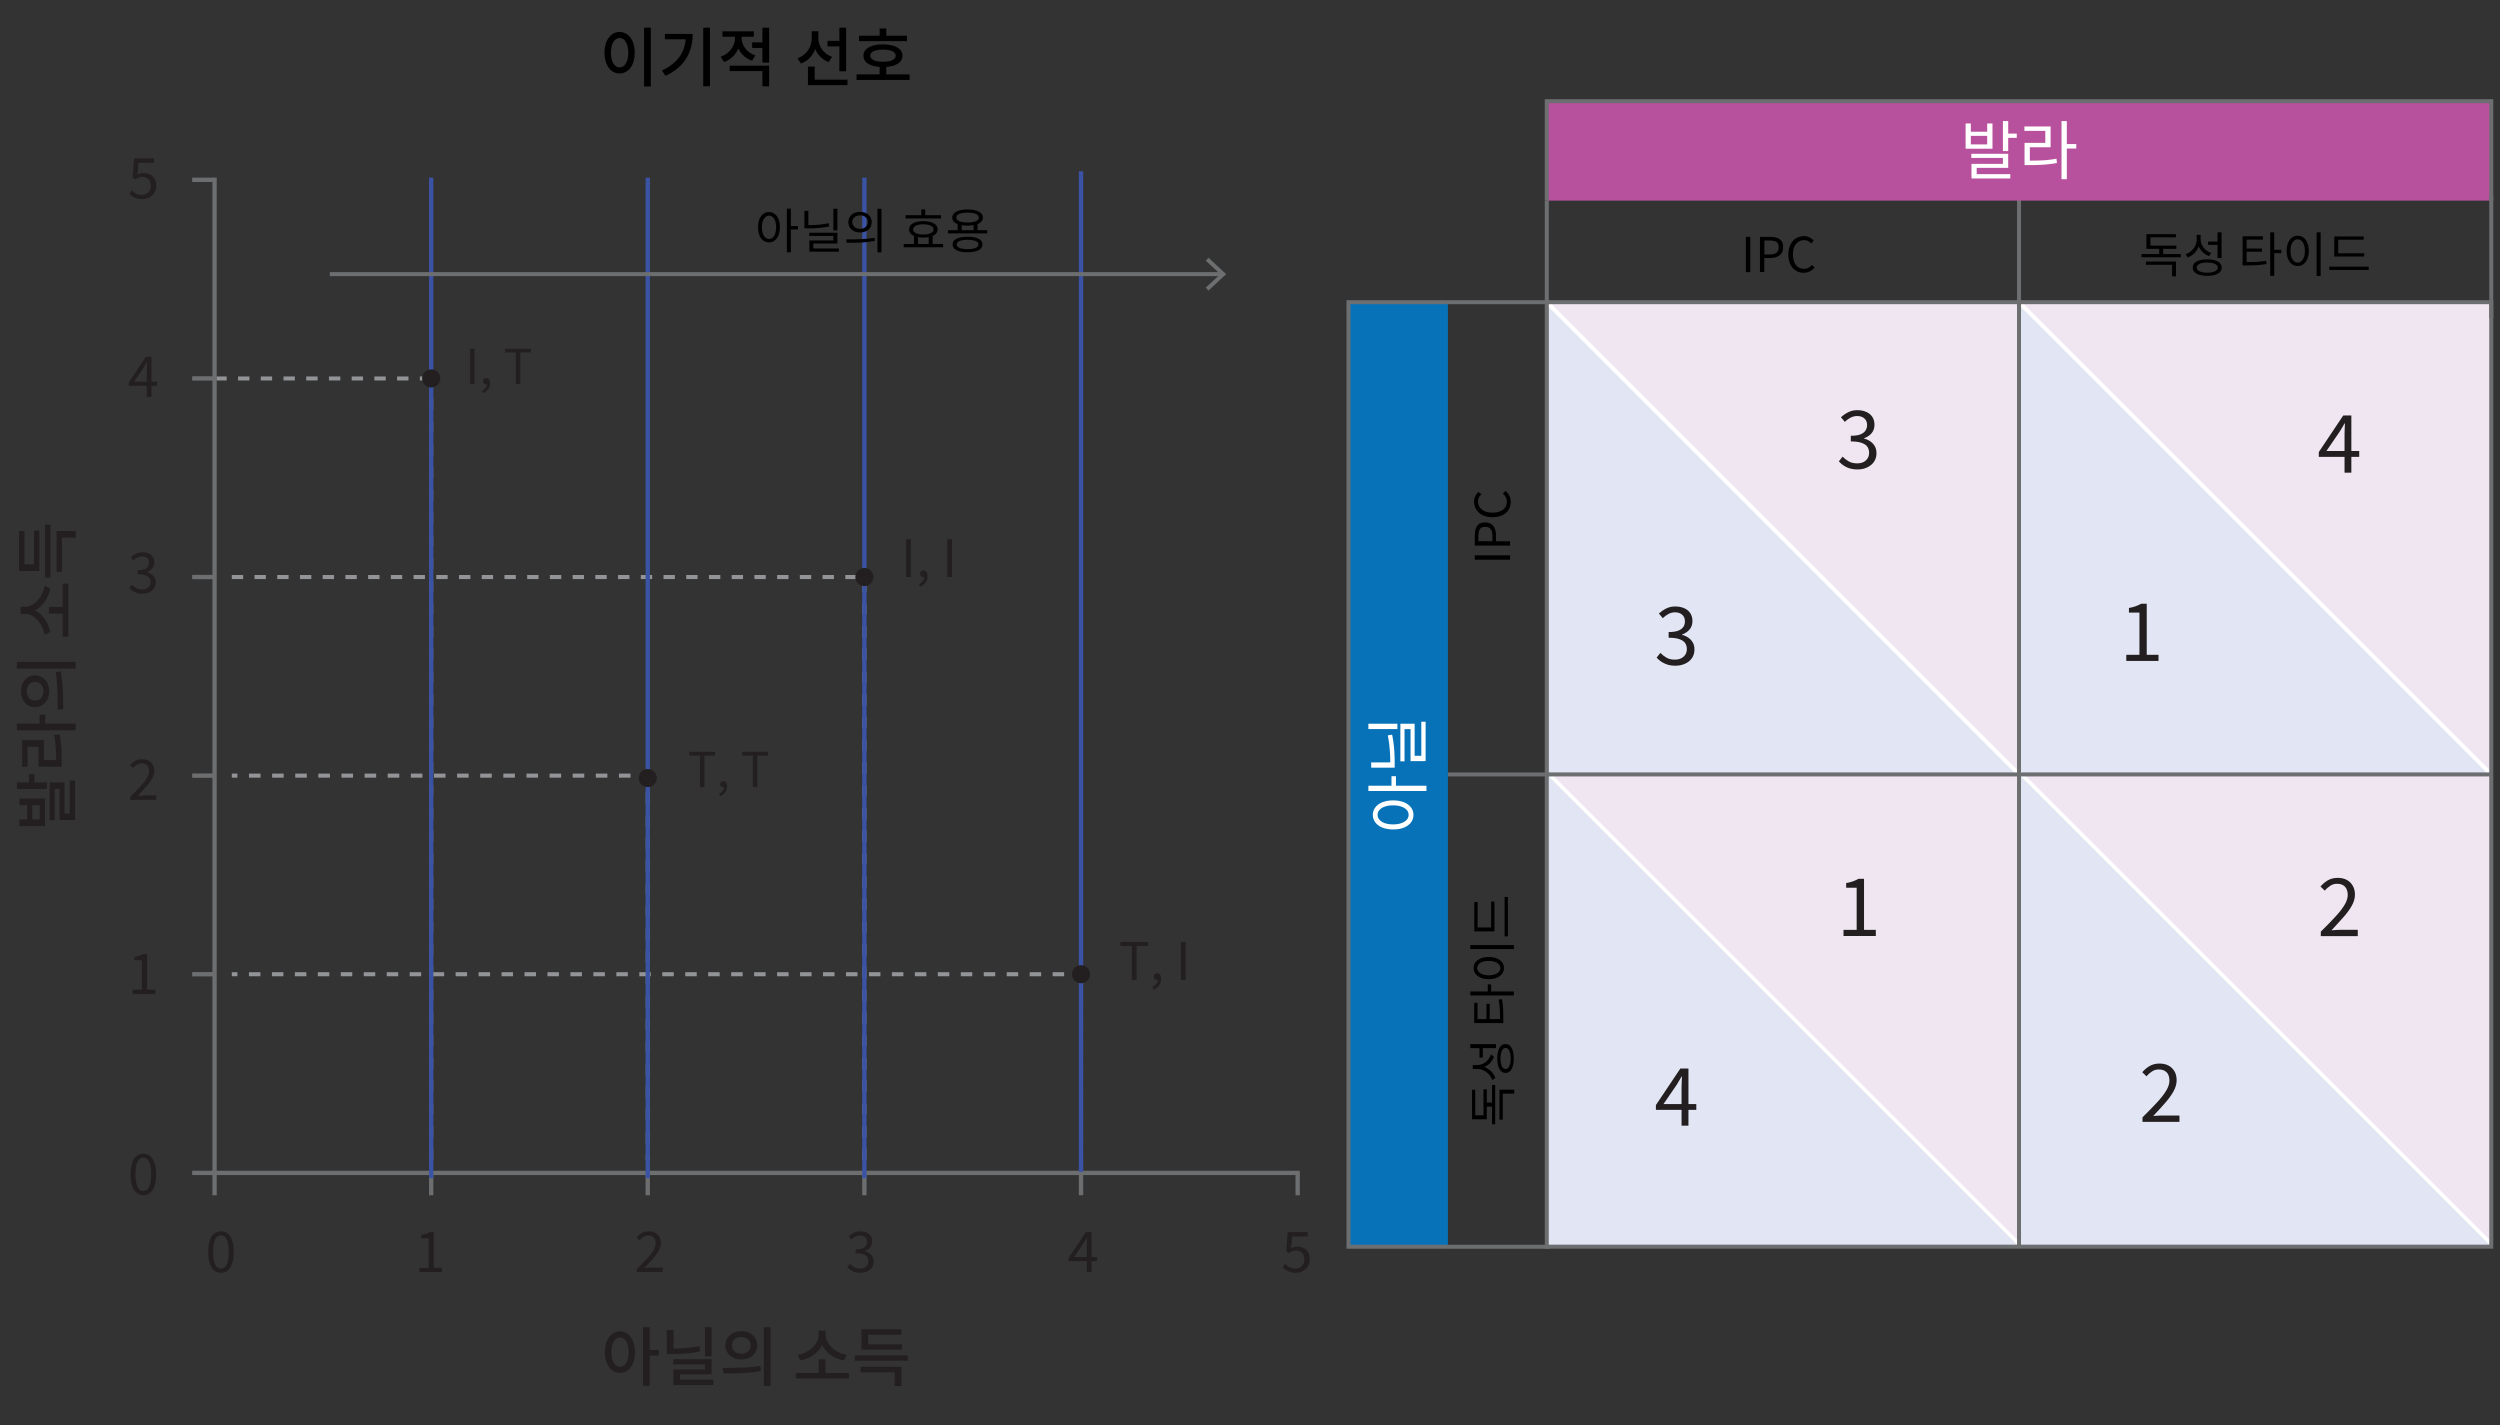 <svg version="1.1" xmlns="http://www.w3.org/2000/svg" x="0" y="0" viewBox="0 0 311.81 177.73" style="enable-background:new 0 0 311.81 177.73" xml:space="preserve"><rect x="0" y="0" width="311.81" height="177.73" fill="#333333" stroke="none"/><line style="fill:none;stroke:#929497;stroke-width:.5;stroke-linejoin:round" x1="28.91" y1="121.51" x2="29.61" y2="121.51"/><line style="fill:none;stroke:#929497;stroke-width:.5;stroke-linejoin:round;stroke-dasharray:1.432,1.432" x1="31.05" y1="121.51" x2="133.4" y2="121.51"/><line style="fill:none;stroke:#929497;stroke-width:.5;stroke-linejoin:round" x1="134.12" y1="121.51" x2="134.83" y2="121.51"/><line style="fill:none;stroke:#929497;stroke-width:.5;stroke-linejoin:round;stroke-dasharray:1.417" x1="134.83" y1="121.51" x2="134.83" y2="146.06"/><line style="fill:none;stroke:#929497;stroke-width:.5;stroke-linejoin:round;stroke-dasharray:1.417" x1="53.78" y1="47.2" x2="26.99" y2="47.2"/><path style="fill:#231f20" d="M27.56 158.75c-.33 0-.62-.1-.85-.3-.24-.2-.42-.5-.55-.88-.13-.39-.19-.86-.19-1.42 0-.55.06-1.02.19-1.41s.31-.67.55-.87c.24-.2.52-.29.85-.29.33 0 .62.1.85.29.24.2.42.49.55.87s.19.85.19 1.41c0 .56-.06 1.03-.19 1.42-.13.39-.31.68-.55.88-.24.2-.52.3-.85.3zm0-.52c.2 0 .37-.07.51-.22s.26-.37.34-.68c.08-.31.12-.71.12-1.19s-.04-.88-.12-1.18c-.08-.3-.2-.53-.34-.67s-.32-.21-.51-.21-.36.07-.51.21-.27.36-.35.67-.12.7-.12 1.18.04.88.12 1.19.2.53.35.68.31.22.51.22zM52.31 158.66v-.53h1.15v-3.68h-.92v-.41c.23-.04.43-.09.6-.15s.33-.13.47-.22h.49v4.46h1.03v.53h-2.82zM16.55 123.97v-.53h1.15v-3.68h-.92v-.41c.23-.04.43-.09.6-.15s.33-.13.47-.22h.49v4.46h1.03v.53h-2.82zM79.43 158.66v-.38c.5-.5.93-.94 1.28-1.32.35-.38.62-.72.8-1.03.18-.31.27-.59.27-.86 0-.19-.03-.36-.1-.51a.732.732 0 00-.31-.34c-.14-.08-.32-.12-.53-.12-.21 0-.4.06-.58.17-.18.12-.34.26-.48.42l-.37-.36c.21-.23.43-.42.67-.55.24-.14.52-.2.85-.2.31 0 .57.06.79.18s.39.29.52.51c.12.22.19.48.19.77 0 .31-.09.63-.27.95-.18.32-.42.66-.73 1.01s-.66.74-1.05 1.15l.42-.03c.15-.01.29-.02.42-.02h1.45v.55h-3.24zM16.24 99.77v-.38c.5-.5.93-.94 1.28-1.32s.62-.72.8-1.03c.18-.31.27-.59.27-.86 0-.19-.03-.36-.1-.51-.07-.15-.17-.26-.31-.34s-.32-.12-.53-.12c-.21 0-.4.06-.58.17-.18.12-.34.26-.48.42l-.37-.36c.21-.23.43-.42.67-.55.24-.14.52-.2.85-.2.31 0 .57.06.79.18.22.12.39.29.52.51.12.22.19.48.19.77 0 .31-.09.63-.27.95s-.42.66-.73 1.01-.66.74-1.05 1.15l.42-.03c.15-.01.29-.02.42-.02h1.45v.55h-3.24zM107.31 158.75a2.111 2.111 0 01-1.24-.36 1.97 1.97 0 01-.4-.35l.33-.41c.15.15.33.29.53.41s.45.18.74.18c.21 0 .39-.04.54-.11.16-.07.28-.18.37-.32.09-.14.13-.3.13-.49 0-.2-.05-.37-.15-.52-.1-.15-.27-.26-.5-.34s-.55-.12-.94-.12v-.5c.35 0 .63-.04.84-.12.21-.08.35-.19.44-.34.09-.14.14-.3.14-.47 0-.24-.08-.43-.23-.58s-.37-.21-.64-.21c-.21 0-.4.05-.58.14-.18.1-.34.22-.49.37l-.34-.41c.2-.18.41-.33.64-.44.23-.12.49-.18.79-.18.29 0 .55.05.77.15.23.1.4.24.53.43s.19.42.19.68c0 .3-.08.55-.25.75s-.39.34-.66.44v.03c.2.05.38.13.55.25.16.11.29.25.39.42.1.17.15.37.15.61 0 .3-.07.55-.22.76s-.35.37-.6.49c-.24.1-.52.16-.83.16zM17.77 74.05a2.111 2.111 0 01-1.24-.36 1.97 1.97 0 01-.4-.35l.33-.41c.15.15.33.29.53.41s.45.18.74.18c.21 0 .39-.04.54-.11.16-.07.28-.18.37-.32.09-.14.13-.3.13-.49 0-.2-.05-.37-.15-.52-.1-.15-.27-.26-.5-.34-.23-.08-.55-.12-.94-.12v-.5c.35 0 .63-.04.84-.12s.35-.19.44-.34c.09-.14.14-.3.14-.47 0-.24-.08-.44-.23-.58-.15-.14-.37-.21-.64-.21-.21 0-.4.05-.58.14-.18.1-.34.22-.49.37l-.34-.41c.2-.18.41-.33.64-.44.23-.12.49-.18.79-.18.29 0 .55.05.77.15.23.1.4.24.53.43s.19.42.19.68c0 .3-.08.55-.25.75-.17.2-.39.34-.66.44v.03c.2.05.38.13.55.25.16.11.29.25.39.42.1.17.15.37.15.61 0 .3-.07.55-.22.76s-.35.37-.6.49c-.24.1-.52.16-.83.16zM135.55 158.66v-3.35c0-.13 0-.28.01-.47.01-.19.02-.35.02-.48h-.03c-.07.12-.13.23-.2.35-.07.11-.14.23-.21.36l-1.17 1.71h2.86v.51h-3.53v-.42l2.13-3.19h.71v4.99h-.59zM18.31 49.49v-3.35c0-.13 0-.28.01-.47s.02-.35.02-.48h-.03c-.07.12-.13.23-.2.35-.07.11-.14.23-.21.36l-1.17 1.71h2.86v.51h-3.53v-.42l2.13-3.19h.71v4.99h-.59zM161.63 158.75c-.27 0-.5-.03-.7-.1a2.367 2.367 0 01-.94-.58l.32-.42c.1.1.21.19.33.28.12.09.25.16.41.21s.33.08.53.08.38-.05.55-.14a1 1 0 00.4-.39c.1-.17.15-.37.15-.6 0-.35-.1-.62-.29-.82s-.45-.29-.77-.29c-.17 0-.31.03-.44.08s-.26.13-.41.23l-.34-.22.17-2.4h2.49v.55h-1.93l-.13 1.48c.11-.07.23-.12.35-.15.12-.04.26-.05.42-.05.29 0 .54.05.78.16.23.11.42.28.56.51.14.23.21.53.21.88 0 .36-.08.67-.24.92-.16.25-.37.44-.63.57-.3.15-.57.21-.85.21zM17.76 24.84c-.27 0-.5-.03-.7-.1a2.367 2.367 0 01-.94-.58l.32-.42c.1.1.21.19.33.28s.26.16.41.21c.15.05.33.08.52.08.2 0 .38-.05.55-.14a1 1 0 00.4-.39c.1-.17.15-.37.15-.6 0-.35-.1-.62-.29-.82-.19-.19-.45-.29-.77-.29-.17 0-.31.03-.44.08s-.26.13-.41.23l-.34-.22.17-2.4h2.49v.55h-1.93l-.13 1.48c.11-.07.23-.12.35-.15.12-.04.26-.05.42-.05.28 0 .54.06.78.16.23.11.42.28.56.51.14.23.21.53.21.89s-.08.67-.24.92c-.16.25-.37.44-.63.57s-.55.2-.84.2zM17.88 149.07c-.33 0-.62-.1-.85-.3-.24-.2-.42-.5-.55-.88-.13-.39-.19-.86-.19-1.42 0-.55.06-1.02.19-1.41s.31-.67.55-.87c.24-.2.52-.29.85-.29.33 0 .62.1.85.29.24.2.42.49.55.87s.19.85.19 1.41c0 .56-.06 1.03-.19 1.42-.13.39-.31.68-.55.88-.24.2-.52.3-.85.3zm0-.52c.2 0 .37-.07.51-.22s.26-.37.34-.68c.08-.31.12-.71.12-1.19s-.04-.88-.12-1.18c-.08-.3-.2-.53-.34-.67s-.32-.21-.51-.21-.36.07-.51.21-.27.36-.35.67-.12.7-.12 1.18.04.88.12 1.19.2.53.35.68.31.22.51.22z"/><line style="fill:none;stroke:#929497;stroke-width:.5;stroke-linejoin:round" x1="80.79" y1="144.68" x2="80.79" y2="143.97"/><line style="fill:none;stroke:#929497;stroke-width:.5;stroke-linejoin:round;stroke-dasharray:1.41,1.41" x1="80.79" y1="142.56" x2="80.79" y2="98.16"/><polyline style="fill:none;stroke:#929497;stroke-width:.5;stroke-linejoin:round" points="80.79 97.45 80.79 96.74 80.09 96.74"/><line style="fill:none;stroke:#929497;stroke-width:.5;stroke-linejoin:round;stroke-dasharray:1.442,1.442" x1="78.64" y1="96.74" x2="30.34" y2="96.74"/><line style="fill:none;stroke:#929497;stroke-width:.5;stroke-linejoin:round" x1="29.61" y1="96.74" x2="28.91" y2="96.74"/><polyline style="fill:none;stroke:#929497;stroke-width:.5;stroke-linejoin:round;stroke-dasharray:1.417" points="28.91 71.97 107.81 71.97 107.81 146.06"/><line style="fill:none;stroke:#929497;stroke-width:.5;stroke-linejoin:round;stroke-dasharray:1.417" x1="53.78" y1="144.68" x2="53.78" y2="47.2"/><path style="fill:#231f20" d="M141.16 122.21v-4.23h-1.43v-.5h3.47v.5h-1.43v4.23h-.61zM143.88 123.43l-.14-.35c.2-.09.36-.21.48-.37.12-.15.17-.33.17-.53l-.06-.53.29.43c-.04.05-.09.08-.14.1-.05.02-.1.03-.16.03-.12 0-.22-.04-.3-.11-.09-.07-.13-.17-.13-.3 0-.13.04-.23.13-.3.09-.07.19-.11.31-.11.15 0 .28.06.36.18.09.12.13.29.13.51 0 .31-.08.58-.25.81s-.4.42-.69.54zM147.29 122.21v-4.73h.59v4.73h-.59zM58.64 47.9v-4.4h.55v4.4h-.55zM60.25 49.04l-.13-.32c.19-.08.34-.2.44-.34.11-.14.16-.31.16-.49l-.06-.49.27.4a.38.38 0 01-.28.12c-.11 0-.2-.03-.28-.1-.08-.07-.12-.16-.12-.28s.04-.21.12-.28c.08-.07.18-.1.29-.1.14 0 .26.06.34.17.08.11.12.27.12.47 0 .29-.08.54-.24.76-.15.19-.37.36-.63.48zM64.33 47.9v-3.93H63v-.47h3.22v.47h-1.33v3.93h-.56zM113.02 71.97v-4.73h.59v4.73h-.59zM114.75 73.2l-.14-.35c.2-.09.36-.21.48-.37.12-.15.17-.33.17-.53l-.06-.53.29.43c-.04.05-.09.08-.14.1-.05.02-.1.03-.16.03-.12 0-.22-.04-.3-.11-.09-.07-.13-.17-.13-.3 0-.13.04-.23.13-.3.09-.07.19-.11.31-.11.15 0 .28.06.36.18s.13.29.13.51c0 .31-.08.58-.25.81s-.4.41-.69.54zM118.15 71.97v-4.73h.59v4.73h-.59zM87.3 98.17v-3.93h-1.33v-.47h3.22v.47h-1.33v3.93h-.56zM89.82 99.31l-.13-.32c.19-.08.34-.2.44-.34.11-.14.16-.31.16-.49l-.06-.49.27.4a.38.38 0 01-.28.12c-.11 0-.2-.03-.28-.1-.08-.07-.12-.16-.12-.28s.04-.21.12-.28c.08-.07.18-.1.29-.1.14 0 .26.06.34.17.08.11.12.27.12.47 0 .29-.08.54-.24.76-.14.2-.36.37-.63.48zM93.9 98.17v-3.93h-1.33v-.47h3.22v.47h-1.33v3.93h-.56zM77.33 166.06c.36 0 .68.11.96.32.28.21.5.51.66.9.16.38.24.84.24 1.37 0 .52-.08.98-.24 1.36-.16.39-.38.69-.66.9-.28.21-.6.32-.96.32s-.69-.11-.97-.32c-.28-.21-.51-.51-.67-.9s-.24-.84-.24-1.36c0-.53.08-.98.24-1.37.16-.38.39-.68.67-.9.28-.21.6-.32.97-.32zm0 .76c-.21 0-.4.07-.56.22-.16.14-.29.35-.38.62-.09.27-.13.6-.13.98s.04.71.13.98.21.48.38.63.35.22.56.22c.21 0 .39-.07.56-.22s.29-.36.38-.63c.09-.27.13-.6.13-.98s-.04-.7-.13-.98c-.09-.27-.21-.48-.38-.62a.81.81 0 00-.56-.22zm2.87-1.29h.84v7.31h-.84v-7.31zm.66 2.85h1.32v.7h-1.32v-.7zM83.17 165.89h.84v2.74h-.84v-2.74zm0 2.31h.61c.41 0 .8-.01 1.18-.03.38-.02.75-.05 1.13-.1.37-.05.75-.11 1.14-.18l.1.66c-.4.09-.78.15-1.17.2-.38.05-.77.08-1.16.1s-.8.03-1.21.03h-.61v-.68zm.8 1.32h4.79v1.89h-3.94v.94h-.84v-1.56h3.94v-.62h-3.95v-.65zm.01 2.57h5v.66h-5v-.66zm3.94-6.56h.84v3.64h-.84v-3.64zM90.24 171.3l-.11-.69c.44 0 .93 0 1.46-.01.53-.01 1.07-.03 1.63-.06.56-.04 1.1-.09 1.62-.17l.06.62c-.54.1-1.08.17-1.64.22-.55.04-1.09.07-1.6.08-.52.01-.99.01-1.42.01zm2.22-5.26c.38 0 .73.07 1.02.22s.53.36.7.62c.17.26.26.57.26.92 0 .34-.09.65-.26.91-.17.27-.41.47-.7.62s-.64.22-1.02.22-.72-.07-1.02-.22-.53-.36-.71-.62-.26-.57-.26-.91c0-.35.09-.65.26-.92s.41-.47.71-.62.64-.22 1.02-.22zm0 .73c-.22 0-.42.04-.6.12-.18.08-.32.2-.42.36-.1.15-.15.34-.15.55 0 .21.05.39.15.55.1.16.24.28.42.36s.38.13.6.13c.22 0 .42-.04.6-.13.17-.08.31-.21.41-.36.1-.16.15-.34.15-.55 0-.21-.05-.4-.15-.55-.1-.16-.24-.27-.41-.36-.18-.08-.38-.12-.6-.12zm2.81-1.24h.84v7.33h-.84v-7.33zM99.26 171.25h6.62v.69h-6.62v-.69zm2.83-5.27h.74v.55c0 .31-.05.61-.15.89s-.24.55-.42.8-.4.47-.65.66-.53.37-.83.5-.62.24-.95.3l-.35-.7a3.63 3.63 0 001.54-.65c.22-.16.41-.34.57-.53.16-.19.28-.4.37-.62.09-.22.13-.44.13-.66v-.54zm.03 3.55h.83v1.91h-.83v-1.91zm.13-3.55h.73v.55c0 .22.05.45.14.66.09.22.22.42.38.62.16.19.35.37.57.53.22.16.46.3.72.41.26.11.54.19.83.24l-.36.7c-.33-.06-.65-.17-.95-.3s-.58-.3-.83-.5c-.25-.19-.47-.42-.65-.66s-.33-.51-.42-.8-.15-.58-.15-.89v-.56zM106.62 169.05h6.61v.67h-6.61v-.67zm.72 1.42h5.09v2.4h-.84v-1.72h-4.25v-.68zm.1-4.68h4.98v.68h-4.15v1.54h-.83v-2.22zm0 1.87h5.05v.67h-5.05v-.67zM2.11 98.41v-.83h3.74v.83H2.11zm.31 4.62v-.83h.97v-1.78h-.97v-.83h3.19v3.45H2.42zm1.19-5.1v-1.38h.69v1.38h-.69zm.41 4.27h.93v-1.78h-.93v1.78zm2.16.1v-4.72h1.87v3.88h.99v.82H7.43V98.4h-.61v3.9h-.64zm2.52-.02v-4.94h.66v4.94H8.7zM2.1 91.09v-.84h7.33v.84H2.1zm.66 4.56v-3.34h2.71v2.49h1.8v.83H4.8v-2.49H3.44v2.5h-.68zm2.18-5.2v-1.32h.7v1.32h-.7zM7 95.63v-.6c0-.44-.01-.84-.02-1.21s-.03-.73-.07-1.08c-.04-.35-.09-.71-.15-1.07l.69-.08c.06.38.11.75.15 1.1.04.35.06.72.08 1.1s.02.8.02 1.24v.6H7zM2.1 83.39v-.84h7.33v.84H2.1zm.52 2.82c0-.38.07-.73.22-1.02s.36-.53.62-.7c.26-.17.57-.26.92-.26a1.681 1.681 0 011.53.96c.15.3.22.64.22 1.02s-.07.72-.22 1.02c-.15.3-.36.53-.62.71-.27.17-.57.26-.91.26-.35 0-.65-.09-.92-.26-.26-.17-.47-.41-.62-.71s-.22-.65-.22-1.02zm.72 0c0 .22.04.42.12.6s.2.32.36.42c.15.1.34.15.55.15.21 0 .39-.05.55-.15.16-.1.28-.24.36-.42.09-.18.13-.38.13-.6 0-.22-.04-.42-.13-.6a.953.953 0 00-.36-.41c-.16-.1-.34-.15-.55-.15-.21 0-.4.05-.55.15-.15.1-.27.24-.36.41-.07.17-.12.37-.12.6zm4.54 2.21l-.69.11c0-.44 0-.93-.01-1.46-.01-.53-.03-1.07-.06-1.63s-.09-1.1-.17-1.62l.62-.06c.1.54.17 1.08.22 1.64.05.55.07 1.09.08 1.6.01.52.01.99.01 1.42zM2.56 76.41v-.73h.55c.22 0 .45-.05.66-.14.23-.08.43-.21.62-.37s.37-.35.53-.57.3-.46.41-.72c.11-.26.19-.54.24-.83l.7.36c-.06.33-.17.65-.3.95s-.31.58-.5.83-.42.47-.66.65-.52.33-.81.43-.58.15-.89.15h-.55zm0 .16v-.74h.55c.31 0 .61.05.89.15s.55.24.8.42.47.4.66.65.37.53.5.83.24.62.3.95l-.7.35a3.63 3.63 0 00-.65-1.54c-.16-.22-.34-.41-.53-.57-.19-.16-.4-.28-.62-.37-.22-.09-.44-.13-.66-.13h-.54zm3.55-.03v-.83h1.91v.83H6.11zm1.71 2.87v-6.62h.69v6.62h-.69zM2.37 71.22v-4.98h.68v4.15h1.54v.83H2.37zm1.87 0v-5.05h.67v5.05h-.67zm1.38.82v-6.61h.68v6.61h-.68zm1.43-.72v-5.09h2.4v.84H7.73v4.25h-.68z"/><line style="fill:none;stroke:#6d6e70;stroke-width:.538;stroke-linecap:square;stroke-linejoin:round" x1="26.36" y1="22.43" x2="24.24" y2="22.43"/><line style="fill:none;stroke:#6d6e70;stroke-width:.538;stroke-linecap:square;stroke-linejoin:round" x1="26.36" y1="47.2" x2="24.24" y2="47.2"/><line style="fill:none;stroke:#6d6e70;stroke-width:.538;stroke-linecap:square;stroke-linejoin:round" x1="26.36" y1="71.97" x2="24.24" y2="71.97"/><line style="fill:none;stroke:#6d6e70;stroke-width:.538;stroke-linecap:square;stroke-linejoin:round" x1="26.36" y1="96.74" x2="24.24" y2="96.74"/><line style="fill:none;stroke:#6d6e70;stroke-width:.538;stroke-linecap:square;stroke-linejoin:round" x1="26.36" y1="121.51" x2="24.24" y2="121.51"/><line style="fill:none;stroke:#6d6e70;stroke-width:.538;stroke-linecap:square;stroke-linejoin:round" x1="26.36" y1="146.29" x2="24.24" y2="146.29"/><line style="fill:none;stroke:#6d6e70;stroke-width:.538;stroke-linecap:square;stroke-linejoin:round" x1="26.76" y1="146.29" x2="26.76" y2="22.43"/><line style="fill:none;stroke:#6d6e70;stroke-width:.538;stroke-linecap:square;stroke-linejoin:round" x1="26.76" y1="146.29" x2="161.85" y2="146.29"/><line style="fill:none;stroke:#6d6e70;stroke-width:.538;stroke-linecap:square;stroke-linejoin:round" x1="161.85" y1="146.68" x2="161.85" y2="148.81"/><line style="fill:none;stroke:#6d6e70;stroke-width:.538;stroke-linecap:square;stroke-linejoin:round" x1="107.81" y1="146.68" x2="107.81" y2="148.81"/><line style="fill:none;stroke:#6d6e70;stroke-width:.538;stroke-linecap:square;stroke-linejoin:round" x1="80.79" y1="148.81" x2="80.79" y2="146.68"/><line style="fill:none;stroke:#6d6e70;stroke-width:.538;stroke-linecap:square;stroke-linejoin:round" x1="53.78" y1="146.68" x2="53.78" y2="148.81"/><line style="fill:none;stroke:#6d6e70;stroke-width:.538;stroke-linecap:square;stroke-linejoin:round" x1="26.76" y1="146.68" x2="26.76" y2="148.81"/><line style="fill:none;stroke:#6d6e70;stroke-width:.538;stroke-linecap:square;stroke-linejoin:round" x1="134.83" y1="146.68" x2="134.83" y2="148.81"/><line style="fill:none;stroke:#3a53a4;stroke-width:.538;stroke-linecap:square;stroke-linejoin:round" x1="53.78" y1="146.68" x2="53.78" y2="22.43"/><line style="fill:none;stroke:#3a53a4;stroke-width:.538;stroke-linecap:square;stroke-linejoin:round" x1="80.79" y1="146.68" x2="80.79" y2="22.43"/><line style="fill:none;stroke:#3a53a4;stroke-width:.538;stroke-linecap:square;stroke-linejoin:round" x1="107.81" y1="146.68" x2="107.81" y2="22.43"/><line style="fill:none;stroke:#3a53a4;stroke-width:.538;stroke-linecap:square;stroke-linejoin:round" x1="134.83" y1="145.89" x2="134.83" y2="21.63"/><circle style="fill:#231f20" cx="134.83" cy="121.51" r="1.13"/><circle style="fill:#231f20" cx="80.79" cy="97.04" r="1.13"/><circle style="fill:#231f20" cx="53.78" cy="47.2" r="1.13"/><circle style="fill:#231f20" cx="107.81" cy="71.97" r="1.13"/><path d="M95.91 26.45c.27 0 .5.08.71.23.2.15.36.37.48.66.12.28.17.62.17 1s-.06.72-.17 1c-.12.28-.28.5-.48.66s-.44.23-.71.23c-.26 0-.5-.08-.71-.23s-.37-.38-.48-.66c-.12-.28-.17-.62-.17-1s.06-.72.17-1c.12-.28.28-.5.48-.66.21-.15.45-.23.71-.23zm.01.45a.65.65 0 00-.46.18c-.13.12-.24.29-.32.5s-.11.47-.11.76.04.55.11.77.18.39.32.51c.13.12.29.18.46.18.17 0 .33-.06.46-.18s.24-.29.31-.51c.07-.22.11-.47.11-.77s-.04-.55-.11-.76c-.07-.22-.18-.39-.31-.5s-.29-.18-.46-.18zm2.22-.87h.5v5.43h-.5v-5.43zm.39 2.17h1v.42h-1v-.42zM100.33 26.3h.49v2.04h-.49V26.3zm0 1.78h.44c.32 0 .62-.01.91-.02.29-.02.57-.04.84-.08s.55-.08.84-.14l.07.4c-.29.06-.58.11-.86.14-.28.04-.57.06-.86.08-.29.02-.6.02-.93.02h-.44v-.4zm.6.95h3.51v1.34h-3v.8h-.49v-1.18h2.99v-.56h-3.01v-.4zm.02 1.96h3.68v.4h-3.68v-.4zm2.99-4.96h.5v2.71h-.5v-2.71zM105.61 30.28l-.07-.42c.33 0 .7 0 1.09-.01.4-.01.8-.02 1.23-.05.42-.03.83-.07 1.22-.13l.04.37c-.41.08-.82.13-1.24.17s-.82.05-1.21.06c-.38.01-.74.01-1.06.01zm1.66-3.85c.28 0 .54.05.75.16.22.11.39.25.51.45s.19.42.19.67c0 .25-.06.48-.19.67-.12.19-.29.34-.51.45-.22.11-.47.16-.75.16s-.53-.05-.75-.16c-.22-.11-.39-.26-.52-.45s-.19-.42-.19-.67c0-.26.06-.48.19-.67s.3-.34.52-.45c.22-.11.47-.16.75-.16zm0 .43c-.18 0-.35.04-.49.1-.15.07-.26.17-.35.3-.08.13-.13.28-.13.44s.04.32.13.44.2.23.35.3c.15.07.31.1.49.1.19 0 .35-.03.5-.1a.825.825 0 00.47-.74c0-.16-.04-.32-.13-.44a.825.825 0 00-.34-.3c-.15-.07-.31-.1-.5-.1zm2.17-.83h.5v5.44h-.5v-5.44zM112.71 30.43h4.92v.41h-4.92v-.41zm.24-3.59h4.41v.41h-4.41v-.41zm2.21.75c.55 0 .98.09 1.3.27s.48.43.48.75-.16.57-.48.75-.75.27-1.3.27-.99-.09-1.3-.27c-.32-.18-.47-.43-.47-.75s.16-.58.47-.75c.31-.18.75-.27 1.3-.27zm0 .39c-.26 0-.49.02-.68.08-.19.05-.34.12-.44.22-.1.09-.15.21-.15.34 0 .13.05.24.15.33.1.09.25.17.44.22.19.05.42.08.68.08s.49-.03.68-.08c.19-.05.33-.12.44-.22.1-.09.16-.21.16-.33 0-.13-.05-.25-.16-.34-.1-.09-.25-.17-.44-.22a2.7 2.7 0 00-.68-.08zM114 29.39h.5v1.28h-.5v-1.28zm.91-3.27h.49v.95h-.49v-.95zm.92 3.27h.49v1.28h-.49v-1.28zM118.23 28.71h4.9v.4h-4.9v-.4zm2.45-2.58c.39 0 .73.04 1.02.12s.51.2.66.35c.15.15.23.33.23.54 0 .21-.08.39-.23.54-.15.15-.37.27-.66.34s-.62.12-1.02.12c-.39 0-.73-.04-1.02-.12-.29-.08-.51-.19-.66-.34a.741.741 0 01-.23-.54c0-.21.08-.39.23-.54.15-.15.37-.27.66-.35.29-.08.63-.12 1.02-.12zm0 3.4c.58 0 1.03.08 1.36.25.33.16.49.4.49.71 0 .31-.16.55-.49.72-.33.17-.78.25-1.36.25s-1.04-.08-1.37-.25-.5-.41-.5-.72.17-.54.5-.71.79-.25 1.37-.25zm0-3.01c-.28 0-.53.02-.74.07-.21.05-.37.12-.49.21-.11.09-.17.2-.17.34 0 .13.06.24.17.33.11.09.28.17.49.21s.46.07.74.07c.29 0 .54-.02.75-.07s.37-.12.48-.21c.11-.09.17-.21.17-.33 0-.13-.06-.24-.17-.34-.11-.09-.27-.16-.48-.21-.21-.04-.46-.07-.75-.07zm0 3.39c-.28 0-.53.02-.73.07-.2.04-.36.11-.46.19a.388.388 0 000 .63c.11.09.26.15.46.2.2.04.45.07.73.07s.53-.02.73-.07c.2-.04.36-.11.47-.2a.388.388 0 000-.63c-.11-.09-.26-.15-.47-.19-.2-.04-.45-.07-.73-.07zm-1.24-2.04h.5v1.02h-.5v-1.02zm1.99 0h.49v1.02h-.49v-1.02z"/><line style="fill:none;stroke:#6d6e70;stroke-width:.5;stroke-linecap:square" x1="41.38" y1="34.19" x2="152.39" y2="34.19"/><polygon style="fill:#6d6e70" points="150.73 36.24 150.39 35.87 152.2 34.19 150.39 32.52 150.73 32.15 152.93 34.19"/><polygon style="fill:#f0e6f1" points="192.92 96.59 251.82 96.59 251.82 155.5"/><polygon style="fill:#e2e6f4" points="251.82 155.5 192.92 155.5 192.92 96.59"/><line style="fill:#929497;stroke:#fff;stroke-width:.5;stroke-miterlimit:10" x1="192.92" y1="96.29" x2="251.82" y2="155.19"/><line style="fill:none;stroke:#6d6e70;stroke-width:.5;stroke-miterlimit:10" x1="251.82" y1="24.28" x2="251.82" y2="37.69"/><polyline style="fill:#b8519d;stroke:#6d6e70;stroke-width:.499;stroke-miterlimit:10" points="192.92 25.02 192.92 12.62 310.72 12.62 310.72 25.02"/><polygon style="fill:#f0e6f1" points="192.92 37.69 251.82 37.69 251.82 96.59"/><polygon style="fill:#f0e6f1" points="251.82 37.69 310.72 37.69 310.72 96.59"/><polygon style="fill:#f0e6f1" points="251.82 96.59 310.72 96.59 310.72 155.5"/><polygon style="fill:#e2e6f4" points="310.72 155.5 251.82 155.5 251.82 96.59"/><polygon style="fill:#e2e6f4" points="310.72 96.59 251.82 96.59 251.82 37.69"/><polygon style="fill:#e2e6f4" points="251.99 96.59 193.09 96.59 193.09 37.69"/><line style="fill:#929497;stroke:#fff;stroke-width:.5;stroke-miterlimit:10" x1="251.82" y1="37.69" x2="310.72" y2="96.59"/><line style="fill:#929497;stroke:#fff;stroke-width:.5;stroke-miterlimit:10" x1="192.92" y1="37.69" x2="251.82" y2="96.59"/><line style="fill:#929497;stroke:#fff;stroke-width:.5;stroke-miterlimit:10" x1="251.82" y1="96.29" x2="310.72" y2="155.19"/><g><path d="M217.75 33.94v-4.4h.55v4.4h-.55zM219.51 33.94v-4.4h1.25c.33 0 .62.04.86.12s.44.22.58.4c.14.19.2.44.2.76 0 .31-.07.56-.2.76-.14.2-.33.35-.57.45-.24.1-.53.15-.85.15h-.73v1.75h-.54zm.55-2.2h.65c.38 0 .67-.07.86-.22.19-.14.28-.37.28-.69 0-.32-.1-.54-.29-.66s-.48-.17-.87-.17h-.63v1.74zM224.96 34.02c-.27 0-.53-.05-.76-.15-.23-.1-.44-.25-.61-.45s-.31-.44-.4-.72c-.1-.28-.14-.6-.14-.96s.05-.68.15-.96c.1-.28.23-.52.41-.72.18-.2.38-.35.62-.45.24-.1.49-.16.77-.16.27 0 .5.06.71.17s.37.23.5.38l-.3.36c-.12-.12-.25-.22-.4-.3-.15-.08-.32-.11-.5-.11-.28 0-.52.07-.73.22s-.37.35-.49.61c-.12.27-.17.58-.17.95s.06.69.17.96c.11.27.27.48.47.62s.45.22.73.22c.21 0 .39-.04.56-.13s.32-.21.46-.37l.31.35c-.17.2-.37.35-.59.46-.22.13-.48.18-.77.18z"/></g><g><path d="M267.1 31.69h4.9v.4h-4.9v-.4zm.54.93h3.76v1.84h-.49v-1.43h-3.26v-.41zm.07-3.42h3.68v.4h-3.18v1.24h-.5V29.2zm0 1.43h3.73v.41h-3.73v-.41zm1.59.13h.5v1.09h-.5v-1.09zM273.98 29.29h.41v.56c0 .35-.06.68-.19.97s-.3.56-.53.78c-.23.22-.5.39-.81.51l-.26-.4a2.074 2.074 0 001.21-1.08c.12-.25.17-.51.17-.78v-.56zm1.31 3.06c.56 0 1 .09 1.32.27.32.18.48.43.48.76 0 .32-.16.57-.48.75s-.76.27-1.32.27-1-.09-1.32-.27c-.32-.18-.48-.43-.48-.75s.16-.58.48-.76c.32-.18.76-.27 1.32-.27zm0 .4c-.27 0-.51.02-.7.07-.2.05-.35.12-.45.22-.11.09-.16.21-.16.34 0 .13.05.24.16.33.11.09.26.17.45.22.2.05.43.08.7.08.28 0 .51-.02.71-.08.19-.05.34-.12.45-.22a.42.42 0 00.16-.33c0-.13-.05-.25-.16-.34-.11-.09-.26-.17-.45-.22-.2-.05-.43-.07-.71-.07zm-1.22-3.46h.4v.54c0 .26.06.5.17.73a1.924 1.924 0 001.15.99l-.27.39c-.29-.11-.55-.27-.77-.47-.22-.2-.39-.45-.51-.73-.12-.28-.18-.58-.18-.91v-.54zm1.33.84h1.28v.41h-1.28v-.41zm1.18-1.15h.5v3.21h-.5v-3.21zM279.71 29.47h2.53v.41h-2.03v2.95h-.5v-3.36zm0 3.22h.43c.33 0 .64 0 .91-.01.28-.01.54-.02.8-.05s.52-.06.79-.11l.05.41c-.28.05-.55.08-.81.11s-.54.04-.82.05c-.28.01-.59.01-.93.01h-.43v-.41zm.38-1.69h2.03v.4h-2.03V31zm3.06-2.02h.5v5.43h-.5v-5.43zm.39 2.18h1v.42h-1v-.42zM286.58 29.4c.27 0 .5.08.71.23.21.15.37.37.49.66.12.28.18.62.18 1s-.06.72-.18 1-.28.5-.49.66c-.21.16-.44.23-.71.23s-.51-.08-.71-.23c-.21-.16-.37-.38-.49-.66s-.18-.62-.18-1 .06-.72.18-1 .28-.5.49-.66c.2-.15.44-.23.71-.23zm0 .45c-.18 0-.34.06-.47.18-.13.12-.24.29-.32.5-.08.22-.11.47-.11.77s.04.55.11.76c.08.22.18.39.32.51.13.12.29.18.47.18s.33-.06.46-.18.24-.29.32-.51c.08-.22.11-.47.11-.76s-.04-.55-.11-.77c-.08-.22-.18-.39-.32-.5s-.29-.18-.46-.18zm2.36-.87h.5v5.44h-.5v-5.44zM290.52 33.26h4.92v.41h-4.92v-.41zm.62-3.77h3.67v.41h-3.18v1.87h-.49v-2.28zm0 2.1h3.73V32h-3.73v-.41z"/></g><g><path style="fill:#fff" d="M245.15 15.4h.66v1.03h2.04V15.4h.66v3.15h-3.35V15.4zm.66 1.55v1.06h2.04v-1.06h-2.04zm.06 2.23h4.6v1.76h-3.93v1.08h-.65v-1.58h3.92v-.74h-3.94v-.52zm.03 2.54h4.83v.54h-4.83v-.54zm3.91-6.62h.66v3.74h-.66V15.1zm.37 1.56h1.36v.54h-1.36v-.54zM252.5 15.77h3.26v2.6h-2.59v1.9h-.66v-2.45h2.59v-1.5h-2.61v-.55zm.01 4.27h.58c.45 0 .86-.01 1.24-.02s.74-.04 1.09-.07c.35-.03.71-.09 1.07-.16l.06.54c-.37.07-.74.12-1.09.16-.35.04-.72.06-1.11.08-.38.02-.81.02-1.26.02h-.58v-.55zm4.61-4.94h.66v7.25h-.66V15.1zm.5 2.87h1.34v.56h-1.34v-.56z"/></g><line style="fill:none;stroke:#6d6e70;stroke-width:.5;stroke-miterlimit:10" x1="310.72" y1="24.28" x2="310.72" y2="39.69"/><line style="fill:none;stroke:#6d6e70;stroke-width:.5;stroke-miterlimit:10" x1="192.92" y1="37.69" x2="192.92" y2="25.02"/><rect x="192.92" y="37.69" style="fill:none;stroke:#6d6e70;stroke-width:.5;stroke-miterlimit:10" width="117.8" height="117.8"/><line style="fill:none;stroke:#6d6e70;stroke-width:.5;stroke-miterlimit:10" x1="251.82" y1="37.69" x2="251.82" y2="155.5"/><line style="fill:none;stroke:#6d6e70;stroke-width:.5;stroke-miterlimit:10" x1="192.92" y1="96.59" x2="310.72" y2="96.59"/><g><path style="fill:#231f20" d="M231.68 58.55c-.38 0-.71-.05-1-.14-.29-.09-.54-.22-.76-.37s-.41-.32-.57-.5l.47-.59c.21.22.47.42.76.59.29.17.64.25 1.05.25.29 0 .55-.05.78-.16a1.234 1.234 0 00.71-1.15c0-.29-.07-.54-.21-.75-.14-.21-.38-.37-.72-.49-.33-.12-.78-.18-1.35-.18v-.71c.51 0 .91-.06 1.2-.17.29-.12.5-.28.63-.48.13-.2.2-.43.2-.68 0-.35-.11-.62-.33-.82-.22-.2-.52-.31-.91-.31-.29 0-.57.07-.83.21s-.49.31-.7.52l-.49-.58c.28-.25.58-.46.92-.63s.71-.25 1.12-.25c.41 0 .78.07 1.1.21.32.14.58.34.76.61.18.27.28.6.28.98 0 .43-.12.79-.36 1.07s-.55.49-.94.63v.04c.29.07.55.19.78.35.23.16.42.36.56.6.14.24.21.53.21.87 0 .43-.11.79-.32 1.09-.21.3-.5.53-.85.69-.35.17-.75.25-1.19.25z"/></g><g><path style="fill:#231f20" d="M208.96 83.03c-.38 0-.71-.05-1-.14-.29-.09-.54-.22-.77-.37-.22-.15-.41-.32-.57-.5l.47-.59c.21.22.46.42.75.59.29.17.64.25 1.05.25.29 0 .55-.05.78-.16.22-.11.4-.26.53-.46s.19-.43.19-.69c0-.29-.07-.54-.21-.75s-.38-.37-.71-.49c-.33-.12-.78-.18-1.35-.18v-.71c.51 0 .91-.06 1.2-.17.29-.12.5-.28.64-.48.13-.2.19-.43.19-.68 0-.35-.11-.62-.33-.82-.22-.2-.52-.31-.91-.31-.29 0-.57.07-.82.21-.26.14-.49.31-.7.52l-.49-.58c.28-.25.58-.46.92-.63s.71-.25 1.12-.25c.41 0 .78.07 1.11.21.32.14.58.34.76.61s.28.6.28.98c0 .43-.12.79-.36 1.07s-.55.49-.94.63v.04c.29.07.55.19.78.35.23.16.42.36.56.6.14.24.21.53.21.87 0 .43-.11.79-.32 1.09-.21.3-.5.53-.85.69-.38.17-.77.25-1.21.25z"/></g><g><path style="fill:#231f20" d="M292.42 58.95v-4.79c0-.18.01-.4.02-.67s.02-.5.03-.69h-.04c-.09.17-.19.33-.29.5-.1.16-.2.33-.31.51l-1.67 2.44h4.09v.73h-5.04v-.6l3.05-4.56h1.01v7.13h-.85z"/></g><g><path style="fill:#231f20" d="M265.2 82.43v-.76h1.64v-5.26h-1.31v-.58c.33-.06.61-.13.85-.22s.46-.19.67-.31h.7v6.37h1.47v.76h-4.02z"/></g><g><path style="fill:#231f20" d="M229.93 116.74v-.76h1.64v-5.26h-1.31v-.58c.33-.06.61-.13.86-.22.24-.09.46-.19.67-.31h.7v6.37h1.47v.76h-4.03z"/></g><g><path style="fill:#231f20" d="M209.73 140.39v-4.79c0-.18.01-.4.02-.67s.02-.5.03-.68h-.04c-.09.17-.19.33-.29.5-.1.16-.2.33-.3.51l-1.67 2.44h4.09v.73h-5.04v-.6l3.05-4.56h1.01v7.13h-.86z"/></g><g><path style="fill:#231f20" d="M289.46 116.74v-.54c.72-.71 1.33-1.34 1.83-1.88s.88-1.03 1.14-1.47c.26-.44.39-.85.39-1.23 0-.27-.05-.52-.15-.73s-.24-.37-.44-.49-.45-.17-.76-.17c-.3 0-.58.08-.83.25-.26.17-.49.37-.69.6l-.53-.51c.29-.33.61-.6.95-.79.34-.19.74-.29 1.21-.29.44 0 .82.09 1.13.26.32.17.56.42.74.73s.27.68.27 1.1c0 .45-.13.9-.38 1.36-.25.46-.6.94-1.04 1.44-.44.5-.94 1.05-1.5 1.65.19-.01.39-.03.6-.04.21-.02.41-.02.6-.02h2.07v.79h-4.61z"/></g><g><path style="fill:#231f20" d="M267.22 139.9v-.54c.72-.71 1.33-1.34 1.83-1.88.5-.54.88-1.03 1.14-1.47s.39-.85.39-1.23c0-.27-.05-.52-.14-.73s-.25-.37-.45-.49-.45-.17-.76-.17c-.3 0-.58.08-.83.25-.26.17-.49.37-.68.6l-.53-.51c.29-.33.61-.6.95-.79.34-.19.74-.29 1.21-.29.44 0 .82.09 1.13.26.32.17.56.42.74.73.18.31.26.68.26 1.1 0 .45-.13.9-.38 1.36-.25.46-.6.94-1.04 1.45-.44.5-.94 1.05-1.5 1.64.19-.01.39-.03.6-.04.21-.02.41-.02.6-.02h2.07v.79h-4.61z"/></g><polyline style="fill:#0872b9;stroke:#6d6e70;stroke-width:.499;stroke-miterlimit:10" points="180.59 155.5 168.19 155.5 168.19 37.69 180.59 37.69"/><g><path style="fill:#fff" d="M170.67 98.66V98h7.24v.66h-7.24zm.56 2.98c0-.36.1-.67.31-.94.21-.27.5-.49.88-.64.38-.15.82-.23 1.34-.23.51 0 .96.08 1.34.23.38.16.67.37.88.64.21.27.31.59.31.94s-.1.67-.31.94-.5.49-.88.64c-.38.16-.82.23-1.34.23-.51 0-.96-.08-1.34-.23-.38-.15-.67-.37-.88-.64-.21-.28-.31-.59-.31-.94zm.59-.01c0 .24.08.44.24.62s.38.32.67.42.63.15 1.02.15.73-.05 1.02-.15.52-.24.68-.42.24-.38.24-.62c0-.23-.08-.43-.24-.61-.16-.18-.38-.32-.68-.42-.29-.1-.63-.15-1.02-.15s-.73.05-1.02.15c-.29.1-.51.24-.67.42a.87.87 0 00-.24.61zm1.73-3.48v-1.34h.56v1.34h-.56zM170.67 90.93v-.66h3.62v.66h-3.62zm.35 4.82v-.66h2.72v.66h-2.72zm2.38 0v-.58c0-.43-.01-.83-.03-1.21-.02-.38-.06-.75-.1-1.12s-.11-.74-.18-1.12l.54-.09c.08.39.14.77.19 1.15s.08.76.1 1.15c.02.39.03.8.03 1.24v.58h-.55zm1.26-.8v-4.68h1.78v4h1.07v.66h-1.58v-3.99h-.75v4.02h-.52zm2.61-.03v-4.9h.54v4.9h-.54z"/></g><line style="fill:none;stroke:#6d6e70;stroke-width:.5;stroke-miterlimit:10" x1="180.59" y1="37.69" x2="193.26" y2="37.69"/><line style="fill:none;stroke:#6d6e70;stroke-width:.5;stroke-miterlimit:10" x1="193.26" y1="155.5" x2="180.59" y2="155.5"/><line style="fill:none;stroke:#6d6e70;stroke-width:.5;stroke-miterlimit:10" x1="180.59" y1="96.59" x2="193.26" y2="96.59"/><g><path d="M188.34 69.81h-4.4v-.55h4.4v.55zM188.34 68.05h-4.4V66.8c0-.33.04-.62.12-.86s.22-.44.41-.58c.19-.14.44-.2.76-.2.31 0 .56.07.76.2.2.14.35.33.45.57.1.24.15.53.15.85v.73h1.75v.54zm-2.2-.55v-.65c0-.38-.07-.67-.22-.86-.14-.19-.37-.28-.69-.28-.32 0-.54.1-.66.29-.12.19-.18.49-.18.87v.63h1.75zM188.42 62.6c0 .27-.05.53-.15.76s-.25.44-.45.61c-.2.17-.43.31-.72.4-.28.1-.6.14-.96.14s-.67-.05-.96-.15c-.28-.1-.52-.23-.72-.41-.2-.18-.35-.38-.45-.62-.1-.24-.16-.49-.16-.77 0-.27.06-.5.17-.71.11-.2.24-.37.38-.5l.36.3c-.12.12-.22.25-.3.4s-.11.32-.11.5c0 .28.07.52.22.73.14.21.35.37.62.49s.58.17.95.17.69-.06.96-.17c.27-.11.48-.27.62-.47.15-.2.22-.45.22-.73 0-.21-.04-.4-.13-.56-.09-.17-.21-.32-.37-.46l.35-.31c.2.17.35.37.46.59.12.23.17.48.17.77z"/></g><g><path d="M183.6 139.6v-3.68h.4v3.18h1.24v.5h-1.64zm1.43 0v-3.73h.41v3.73h-.41zm.13-1.58v-.5h1.09v.5h-1.09zm.93 2.2v-4.9h.4v4.9h-.4zm.93-.55v-3.76h1.84v.49h-1.43v3.26h-.41zM183.38 130.73v-.5h3.21v.5h-3.21zm.31 2.51v-.4h.54c.26 0 .5-.06.73-.17.23-.11.43-.27.6-.46s.3-.43.39-.69l.39.27c-.11.29-.27.55-.47.77-.2.22-.45.39-.73.51-.28.12-.58.18-.91.18h-.54zm0 .09v-.41h.56c.35 0 .68.06.97.19s.55.3.78.53c.22.23.39.5.51.81l-.4.26a2.074 2.074 0 00-1.08-1.21c-.25-.12-.51-.17-.78-.17h-.56zm.84-1.42v-1.28h.41v1.28h-.41zm2.22.11c0-.56.09-1 .27-1.32s.43-.48.76-.48c.32 0 .57.16.75.48.18.32.27.76.27 1.32s-.09 1-.27 1.32c-.18.32-.43.48-.75.48s-.58-.16-.76-.48c-.18-.32-.27-.76-.27-1.32zm.4 0c0 .27.03.51.08.7.05.2.12.35.22.45.09.11.21.16.34.16.13 0 .24-.05.33-.16.09-.11.17-.26.22-.45.05-.2.08-.43.08-.7 0-.28-.02-.51-.08-.71-.05-.19-.12-.34-.22-.45a.42.42 0 00-.33-.16c-.13 0-.25.05-.34.16-.09.11-.17.26-.22.45-.06.2-.08.44-.08.71zM183.38 124.16v-.5h5.43v.5h-5.43zm.49 3.44v-2.53h.41v2.03h2.95v.5h-3.36zm1.53-.37v-2.03h.4v2.03h-.4zm.16-3.45v-1h.42v1h-.42zm1.53 3.82v-.43c0-.33 0-.64-.01-.91-.01-.28-.02-.54-.05-.8-.02-.26-.06-.52-.11-.79l.41-.05c.05.28.08.55.11.81s.04.54.05.82c.01.28.01.59.01.93v.43h-.41zM183.38 118.37v-.5h5.44v.5h-5.44zm.42 2.37c0-.27.08-.5.23-.71.15-.21.37-.37.66-.49s.62-.18 1-.18.72.06 1 .18.5.28.66.49.23.44.23.71-.08.51-.23.71-.38.37-.66.49-.62.18-1 .18-.72-.06-1-.18-.5-.28-.66-.49c-.15-.21-.23-.45-.23-.71zm.44 0c0 .18.06.34.18.47.12.13.29.24.5.32s.47.11.76.11.55-.04.76-.11c.22-.08.39-.18.51-.32.12-.13.18-.29.18-.47s-.06-.33-.18-.46-.29-.24-.51-.32c-.22-.08-.47-.11-.76-.11s-.55.04-.76.11-.39.18-.5.32-.18.28-.18.46zM183.88 116.17v-3.67h.41v3.18h1.87v.49h-2.28zm2.1 0v-3.73h.41v3.73h-.41zm1.68.62v-4.92h.41v4.92h-.41z"/></g><g><path d="M77.28 3.99c.36 0 .69.11.97.32.29.21.51.51.67.9.16.38.24.84.24 1.36 0 .53-.08.99-.24 1.37-.16.39-.38.69-.67.9-.29.21-.61.32-.97.32s-.69-.11-.97-.32c-.29-.21-.51-.51-.67-.9-.16-.39-.24-.84-.24-1.37 0-.52.08-.98.24-1.36.16-.38.39-.68.67-.9s.61-.32.97-.32zm0 .76c-.21 0-.4.07-.56.22-.16.14-.29.35-.38.62-.09.27-.14.6-.14.98s.05.71.14.98c.09.27.22.48.38.63.16.15.35.22.56.22s.4-.07.56-.22c.16-.15.29-.36.38-.63.09-.27.14-.6.14-.98s-.05-.7-.14-.98c-.1-.28-.22-.48-.38-.63a.83.83 0 00-.56-.21zm3.05-1.3h.84v7.33h-.84V3.45zM85.56 4.23h.83c0 .54-.06 1.06-.18 1.56s-.31.97-.57 1.41c-.26.45-.61.86-1.04 1.24-.43.38-.96.72-1.59 1.02l-.45-.66c.71-.34 1.28-.73 1.72-1.17.44-.44.76-.93.96-1.47.21-.54.31-1.14.31-1.79v-.14zm-2.63 0h3.01v.67h-3.01v-.67zm4.78-.78h.84v7.31h-.84V3.45zM91.66 4.19h.69v.54c0 .45-.08.87-.24 1.27-.16.4-.4.75-.7 1.05-.3.3-.67.53-1.1.68l-.43-.66c.29-.1.54-.23.76-.39.22-.16.41-.35.56-.56.15-.21.27-.44.35-.67s.12-.48.12-.72v-.54zm-1.55-.28h3.91v.67h-3.91v-.67zm.9 4.28h4.92v2.58h-.84V8.86h-4.08v-.67zm.81-4h.68v.53c0 .3.07.6.2.89.13.29.33.55.58.77.26.23.57.4.94.53l-.42.66c-.42-.14-.78-.36-1.08-.65-.3-.29-.52-.62-.68-1-.15-.38-.23-.78-.23-1.2v-.53zm1.99 1.1h1.51v.69h-1.51v-.69zm1.28-1.83h.84v4.36h-.84V3.46zM101.23 3.9h.68v.85c0 .49-.08.94-.23 1.36-.16.42-.38.79-.68 1.1-.3.31-.67.55-1.1.72l-.44-.66a2.637 2.637 0 001.32-1c.15-.22.26-.46.34-.72s.12-.52.12-.8V3.9zm-.46 4.41h.84v1.98h-.84V8.31zm0 1.63h4.93v.68h-4.93v-.68zm.63-6.04h.67v.87c0 .25.04.49.12.72.08.23.19.46.33.66s.32.39.54.55c.21.16.46.29.73.39l-.45.65c-.41-.16-.75-.39-1.04-.68-.29-.3-.51-.64-.66-1.04-.15-.39-.23-.81-.23-1.26V3.9zm1.81 1.2h1.78v.69h-1.78V5.1zm1.48-1.64h.84v5.43h-.84V3.46zM106.83 9.28h6.62v.69h-6.62v-.69zm.31-4.82h5.98v.67h-5.98v-.67zm2.98 1.08c.5 0 .93.06 1.3.17.36.11.64.27.84.48s.3.46.3.76-.1.55-.3.76c-.2.21-.48.37-.84.48-.36.11-.79.17-1.3.17-.5 0-.93-.06-1.29-.17-.36-.11-.64-.27-.84-.48-.2-.21-.3-.47-.3-.76 0-.3.1-.55.3-.76s.48-.37.84-.48c.36-.12.79-.17 1.29-.17zm.01.65c-.33 0-.62.03-.85.09-.24.06-.42.14-.54.25-.12.11-.19.25-.19.41 0 .16.06.3.19.41.13.11.31.2.54.26.24.06.52.09.85.09.33 0 .61-.03.85-.09s.42-.14.54-.26c.13-.11.19-.25.19-.41 0-.17-.06-.3-.19-.41-.12-.11-.3-.19-.54-.25-.24-.06-.52-.09-.85-.09zm-.42-2.64h.83v1.32h-.83V3.55zm0 4.66h.83v1.34h-.83V8.21z"/></g></svg>
